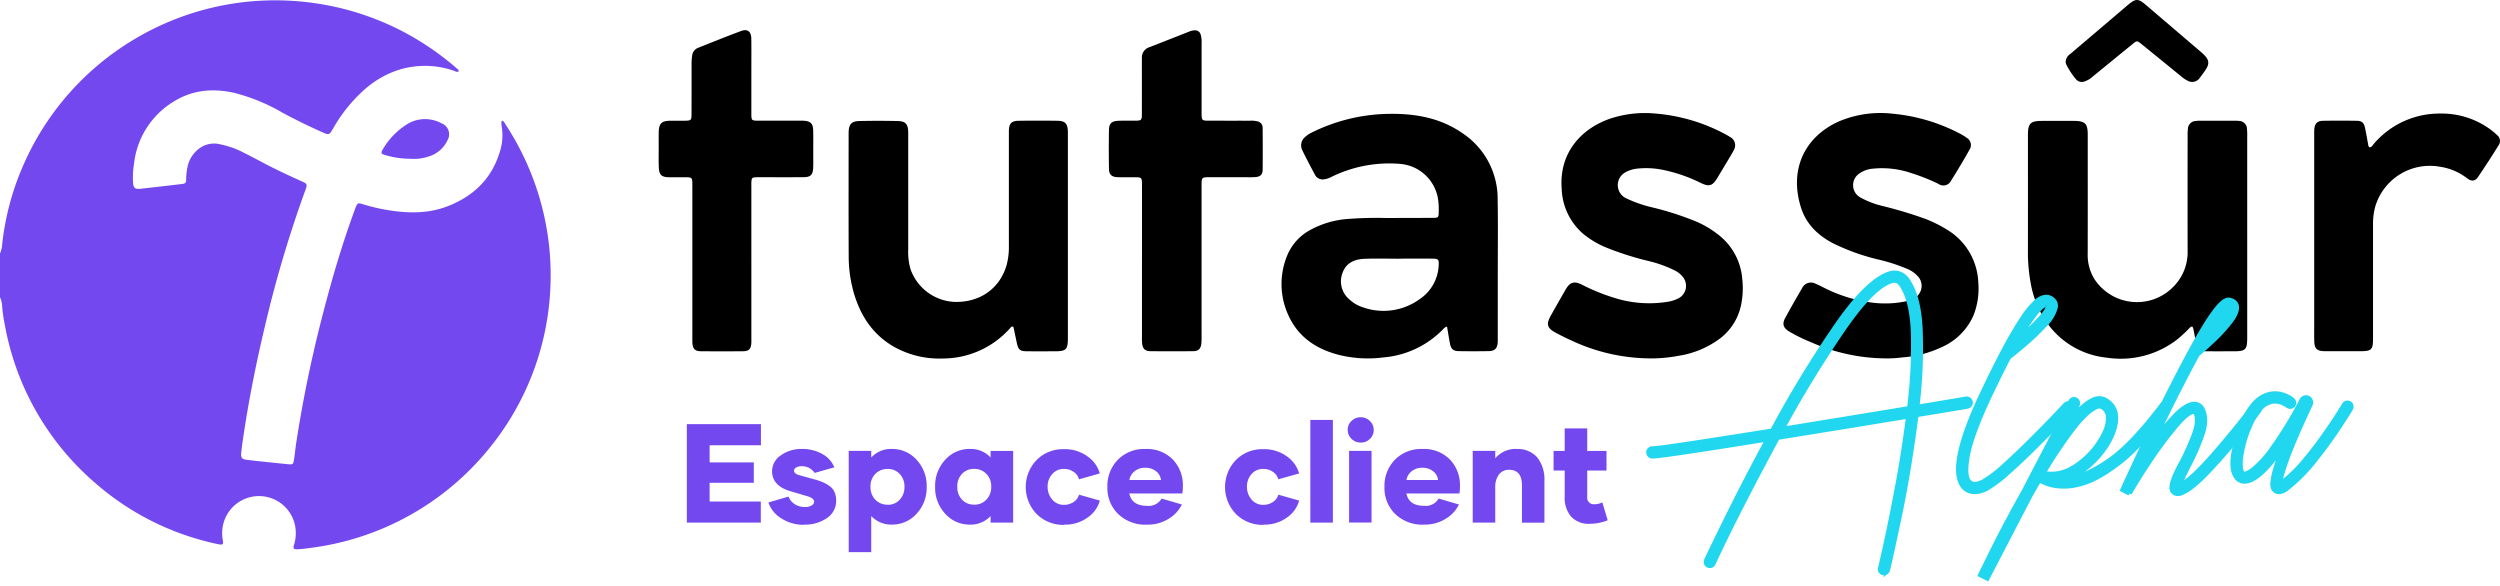 <svg xmlns="http://www.w3.org/2000/svg" width="582.043" height="136.443" viewBox="0 0 582.043 136.443">
    <g id="Groupe_432" transform="translate(17513 24498.037)">
        <path id="Tracé_1077" d="M0,58.973a6.2,6.2,0,0,0,.51-2.194A62.445,62.445,0,0,1,5.439,38.393,63.767,63.767,0,0,1,31.6,8.9,63.9,63.9,0,0,1,69.513.262,64.187,64.187,0,0,1,93.082,6.924a65.1,65.1,0,0,1,13.343,9.025.762.762,0,0,1,.371.647c-.461.227-.868-.093-1.277-.224a20.511,20.511,0,0,0-14.8.644,22.918,22.918,0,0,0-6.233,4.126,35.908,35.908,0,0,0-6.932,8.722c-.92,1.577-.947,1.577-2.653.813q-4.659-2.08-9.151-4.495a43.314,43.314,0,0,0-11.372-4.645c-4.9-1.059-9.568-.641-13.916,2.05a19.367,19.367,0,0,0-9.243,14.377,21.115,21.115,0,0,0-.259,4.233c.085,1.561.382,1.859,1.891,1.692,3.1-.341,6.19-.7,9.282-1.067,1.105-.131,1.2-.207,1.209-1.31a14.6,14.6,0,0,1,.338-2.806,7.118,7.118,0,0,1,3.068-4.435,5.825,5.825,0,0,1,4.637-.688,20.088,20.088,0,0,1,5.193,1.834c1.651.813,3.272,1.689,4.9,2.544,2.885,1.515,5.835,2.9,8.81,4.227,1.217.543,1.3.69.846,1.924a277.994,277.994,0,0,0-9.473,31.876c-2.1,8.815-3.864,17.7-5.163,26.672-.12.841-.232,1.684-.317,2.527-.139,1.4.071,1.678,1.463,1.848,1.872.224,3.75.415,5.627.614,1.266.134,2.535.259,3.8.385,1.073.1,1.206.033,1.378-1.062.2-1.3.325-2.623.521-3.927a296.82,296.82,0,0,1,6.332-30.481c2.093-8.092,4.468-16.1,7.358-23.942.065-.18.12-.36.2-.529.377-.835.513-.928,1.419-.652A45.642,45.642,0,0,0,90.2,48.854c4.721.783,9.432.884,13.97-.868,5.854-2.254,10.114-6.181,12.065-12.284a12.538,12.538,0,0,0,.57-6.277,6.5,6.5,0,0,1-.065-1.13c0-.065.093-.139.158-.229.464.117.6.559.821.89a63.995,63.995,0,0,1,10.33,39.569,63.547,63.547,0,0,1-14.481,36.223,63.87,63.87,0,0,1-41.854,22.84,19.528,19.528,0,0,1-2.677.248c-.655-.014-.835-.281-.625-.9a8.9,8.9,0,0,0,.453-2.923,8.566,8.566,0,0,0-16.9-1.976,8.768,8.768,0,0,0-.1,3.643c.188,1.043.022,1.184-1.032.977-1.2-.237-2.4-.529-3.583-.854a62.748,62.748,0,0,1-24.819-13.173A63.366,63.366,0,0,1,1.119,75.564a36.327,36.327,0,0,1-.628-4.342A5.082,5.082,0,0,0,0,69.169Z" transform="translate(-17513 -24497.992)" fill="#7448ef"/>
        <path id="Tracé_1078" d="M147.854,59.243a1.637,1.637,0,0,0-.89.6,21.882,21.882,0,0,1-13.9,6.577,28.047,28.047,0,0,1-10.534-.625c-5.123-1.354-9.243-4.083-11.53-9.028a17.363,17.363,0,0,1-.311-14.17,11.894,11.894,0,0,1,5.469-5.922,21.5,21.5,0,0,1,8.357-2.473,90.859,90.859,0,0,1,9.481-.232c3.5-.033,6.992-.019,10.488-.038,1.362-.008,1.427-.079,1.441-1.457a15.2,15.2,0,0,0-.21-3.239,9.735,9.735,0,0,0-8.87-7.879A30.523,30.523,0,0,0,120.9,24.417a4.735,4.735,0,0,1-1.6.532,2.008,2.008,0,0,1-2.167-1.012c-1.021-1.916-2.044-3.832-2.986-5.786a2.51,2.51,0,0,1,.609-2.988,6.148,6.148,0,0,1,1.506-1.045,41.537,41.537,0,0,1,17.42-4.386c6.345-.177,12.453.775,17.8,4.508a18.276,18.276,0,0,1,8.163,15.392c.109,6.277.027,12.557.027,18.834V61.779c0,.379.011.756-.011,1.133-.079,1.365-.663,2.014-2.017,2.041-2.361.049-4.724.041-7.085.005-1.247-.019-1.766-.5-2.014-1.758-.251-1.285-.45-2.582-.685-3.957M136.741,43.423v.019c-2.74,0-5.483-.09-8.217.03-2.252.1-4.216,1-5,3.291a5.469,5.469,0,0,0,1.632,6.179,8.205,8.205,0,0,0,3.032,1.782,14.335,14.335,0,0,0,13.343-1.9,9.948,9.948,0,0,0,4.372-7.6c.123-1.673-.014-1.793-1.651-1.8-2.505-.008-5.008,0-7.51,0" transform="translate(-17323.967 -24481.246)"/>
        <path id="Tracé_1079" d="M224.057,37.177q0,11.818,0,23.64c0,2.8-.377,3.166-3.2,3.168-1.984,0-3.968.005-5.949,0-2.137-.008-2.434-.257-2.83-2.309-.188-.972-.355-1.949-.565-2.917-.134-.611-.39-.69-.851-.235a30.757,30.757,0,0,1-2.9,2.7,21.5,21.5,0,0,1-16.4,4.244,19.4,19.4,0,0,1-12.851-6.73,22.915,22.915,0,0,1-4.923-10.979A38.483,38.483,0,0,1,173,40.711c.019-9.058.005-18.119.008-27.176,0-2.576.576-3.171,3.149-3.19,2.549-.022,5.1-.005,7.647,0a7.5,7.5,0,0,1,.991.049c1.449.2,1.957.72,2.093,2.2.052.562.041,1.13.041,1.7,0,8.965.014,17.93-.008,26.9a10.7,10.7,0,0,0,1.539,5.936,11.819,11.819,0,0,0,17.881,2.328,11.436,11.436,0,0,0,3.843-8.8q-.025-13.378,0-26.753a12.077,12.077,0,0,1,.063-1.695,1.891,1.891,0,0,1,1.82-1.845,5.967,5.967,0,0,1,.988-.057q4.11-.008,8.217,0a5.838,5.838,0,0,1,.846.041,1.9,1.9,0,0,1,1.889,1.924,14.644,14.644,0,0,1,.049,1.7q0,11.606,0,23.214" transform="translate(-17213.867 -24480.234)"/>
        <path id="Tracé_1080" d="M110.6,58.221c-.39-.005-.538.327-.756.559a20.982,20.982,0,0,1-15.458,6.891,21.567,21.567,0,0,1-11.79-2.942c-4.615-2.781-7.349-6.956-8.889-12a31.107,31.107,0,0,1-1.288-8.938c-.046-9.437-.016-18.877-.016-28.317,0-.142,0-.284,0-.426.049-1.91.647-2.628,2.516-2.666q4.462-.1,8.924.005c1.837.044,2.38.707,2.432,2.579.011.423,0,.849,0,1.272q0,13.03,0,26.055a14.493,14.493,0,0,0,.549,4.615A11.427,11.427,0,0,0,96.984,52.49c5.925.2,10.619-3.081,12.2-8.567a16.069,16.069,0,0,0,.527-4.481q0-12.817,0-25.629c0-.377,0-.756,0-1.133.033-1.708.576-2.331,2.284-2.355,3.021-.046,6.045-.041,9.066,0,1.744.022,2.322.671,2.383,2.453.011.33.005.66.005.991V60.775c0,2.89-.336,3.218-3.275,3.218-2.08,0-4.156.014-6.236-.005-1.673-.016-2.02-.319-2.383-1.984-.259-1.2-.5-2.4-.759-3.6-.016-.071-.131-.123-.2-.186" transform="translate(-17387.828 -24480.242)"/>
        <path id="Tracé_1081" d="M175.949,66.746a43.363,43.363,0,0,1-17.382-3.763,37.89,37.89,0,0,1-5.082-2.486c-1.4-.854-1.7-1.768-.917-3.2q1.891-3.48,3.916-6.891a2.254,2.254,0,0,1,3.152-1.029c.614.235,1.2.546,1.793.841a34.336,34.336,0,0,0,11.432,3.553,23.844,23.844,0,0,0,7.612-.278,10.964,10.964,0,0,0,1.744-.576,3.283,3.283,0,0,0,1.122-5.385,6.812,6.812,0,0,0-2.445-1.648,40.8,40.8,0,0,0-6.315-2.074A50.138,50.138,0,0,1,163.785,40c-3.529-1.823-6.285-4.421-7.527-8.264-2.814-8.7.611-16.424,8.673-20.108A24.73,24.73,0,0,1,177.4,9.765a42.032,42.032,0,0,1,15.665,4.569,11.222,11.222,0,0,1,1.692,1.026,1.959,1.959,0,0,1,.68,2.841c-1.37,2.421-2.789,4.82-4.279,7.169a1.97,1.97,0,0,1-2.934.745,46.4,46.4,0,0,0-6.446-2.549,21.094,21.094,0,0,0-8.788-.993,6.3,6.3,0,0,0-3.046,1.045,3.26,3.26,0,0,0,.2,5.712,20.119,20.119,0,0,0,4.871,1.886,98.606,98.606,0,0,1,10.163,3.048,30.923,30.923,0,0,1,5.063,2.519,15.012,15.012,0,0,1,7.262,12.292,16.889,16.889,0,0,1-1.165,7.767,14.428,14.428,0,0,1-7.516,7.36,25.385,25.385,0,0,1-8.861,2.3,27.732,27.732,0,0,1-4.015.246" transform="translate(-17249.922 -24481.344)"/>
        <path id="Tracé_1082" d="M155.536,66.749a43.684,43.684,0,0,1-18.129-4.219c-1.165-.519-2.3-1.092-3.431-1.687-2.129-1.124-2.4-2-1.247-4.072,1.124-2.02,2.276-4.025,3.425-6.031.993-1.728,1.976-2.058,3.75-1.179a47.24,47.24,0,0,0,8.272,3.3,26.925,26.925,0,0,0,11.629.729,8.453,8.453,0,0,0,2.432-.726,3.266,3.266,0,0,0,1.176-5.123,5.362,5.362,0,0,0-1.872-1.479A28.728,28.728,0,0,0,155.56,44.1a69.5,69.5,0,0,1-9.841-3.117,20.636,20.636,0,0,1-5.679-3.417,14.472,14.472,0,0,1-4.787-10.237c-.663-8.5,4.585-13.929,10.851-16.244a25.561,25.561,0,0,1,11.02-1.332,41.44,41.44,0,0,1,16.053,4.716,12.973,12.973,0,0,1,1.225.707,2.186,2.186,0,0,1,.876,3.16c-.161.341-.355.666-.546.991q-1.6,2.673-3.2,5.344c-1.179,1.949-1.91,2.189-3.938,1.217a35.655,35.655,0,0,0-9.364-3.144,19.529,19.529,0,0,0-5.778-.131,7.352,7.352,0,0,0-2.273.761,3.4,3.4,0,0,0-.153,5.988A29.579,29.579,0,0,0,156,31.516a69.153,69.153,0,0,1,10.638,3.406,22.694,22.694,0,0,1,5.532,3.4,14.375,14.375,0,0,1,5.117,9.926,19.235,19.235,0,0,1-.267,6.048,13.131,13.131,0,0,1-4.833,7.764,21.59,21.59,0,0,1-9.691,4.08,34.289,34.289,0,0,1-6.962.614" transform="translate(-17284.662 -24481.348)"/>
        <path id="Tracé_1083" d="M102.322,56.522q0-8.92,0-17.837c0-1.88-.016-1.889-1.891-1.894-1.274-.005-2.549.027-3.823-.019-1.318-.044-1.949-.6-1.973-1.908q-.086-4.6,0-9.2c.025-1.367.658-1.94,2.058-2.011,1.272-.066,2.549-.022,3.823-.03,1.722-.011,1.771-.049,1.777-1.728q.012-5.8,0-11.607c0-.426.005-.851.008-1.274a2.481,2.481,0,0,1,1.719-2.494q4.687-1.818,9.358-3.673a3.368,3.368,0,0,1,1.242-.257,1.321,1.321,0,0,1,1.373,1A6.113,6.113,0,0,1,116.2,5.55q0,7.786,0,15.572c0,.377-.011.756,0,1.133.046,1.225.153,1.356,1.425,1.362,3.308.016,6.613.005,9.918.008a5.276,5.276,0,0,1,1.547.131,1.513,1.513,0,0,1,1.321,1.6q.053,4.88,0,9.767c-.014,1.029-.535,1.515-1.6,1.621a19.174,19.174,0,0,1-1.981.038q-4.323,0-8.643,0c-1.992,0-1.995,0-1.995,2.06q0,17.341,0,34.682a17.124,17.124,0,0,1-.049,1.981c-.147,1.255-.68,1.771-1.938,1.782q-4.957.045-9.918,0c-1.253-.014-1.79-.559-1.929-1.8a13.431,13.431,0,0,1-.041-1.556q0-8.7,0-17.412" transform="translate(-17349.447 -24493.561)"/>
        <path id="Tracé_1084" d="M77.773,56.7V74.25c0,.423.016.851-.016,1.272-.1,1.277-.579,1.785-1.88,1.8q-4.957.049-9.915,0c-1.324-.016-1.834-.587-1.916-1.938-.027-.469-.014-.942-.014-1.414q0-17.623,0-35.249c0-1.894-.005-1.9-1.842-1.9-1.179-.005-2.361.008-3.54-.005-1.8-.025-2.358-.535-2.429-2.361-.057-1.509-.019-3.021-.022-4.53,0-1.179-.016-2.361.005-3.54.041-2.1.639-2.7,2.713-2.726,1.182-.016,2.361.014,3.542-.011,1.228-.025,1.375-.156,1.381-1.414.019-3.87.008-7.74.011-11.607a13.719,13.719,0,0,1,.134-2.115,2.179,2.179,0,0,1,1.381-1.829C68.7,5.357,72.028,4.014,75.39,2.767c1.5-.557,2.344.115,2.369,1.774.038,2.549.014,5.1.014,7.644,0,3.256-.005,6.512,0,9.767,0,1.648.041,1.689,1.646,1.692,3.07.011,6.138,0,9.208.005.377,0,.756-.008,1.133,0,1.8.063,2.383.614,2.413,2.393.03,1.747.011,3.493.008,5.237,0,1.133.03,2.268-.019,3.4-.068,1.567-.622,2.11-2.2,2.123-3.3.025-6.61.008-9.918.008-.377,0-.756-.011-1.133.008-.991.052-1.086.15-1.135,1.19-.016.377-.005.756-.005,1.133V56.7" transform="translate(-17415.842 -24493.586)"/>
        <path id="Tracé_1085" d="M210.374,17.57c.516-.09.69-.581,1-.914a20.125,20.125,0,0,1,15.392-6.967,19.115,19.115,0,0,1,12.246,4.135,11.754,11.754,0,0,1,.955.846,1.737,1.737,0,0,1,.379,2.423c-1.542,2.486-3.128,4.948-4.776,7.363-.688,1.013-1.547,1.073-2.574.278a13.473,13.473,0,0,0-6.181-2.645A13.267,13.267,0,0,0,211.7,31.142a14.9,14.9,0,0,0-.576,4.337q0,13.239,0,26.478c0,2.756-.308,3.059-3.109,3.062-2.694,0-5.385.008-8.078-.008-1.9-.011-2.462-.554-2.5-2.429-.03-1.463-.008-2.926-.008-4.391V14.857c0-.521-.019-1.04.027-1.556.115-1.285.688-1.9,1.995-1.927,2.645-.049,5.289-.044,7.934,0,1.146.022,1.6.45,1.856,1.583.278,1.239.48,2.5.718,3.753.06.311.033.671.418.857" transform="translate(-17171.641 -24481.287)"/>
        <path id="Tracé_1086" d="M176.219,14.421a2.333,2.333,0,0,1,1.092-1.864c1.968-1.689,3.952-3.365,5.928-5.046l6.9-5.87c.251-.213.5-.434.756-.641,1.673-1.351,2.257-1.34,3.924.085q6.46,5.514,12.914,11.031c.142.123.284.248.423.377,1.55,1.427,1.657,2.344.456,4.045-.379.54-.759,1.083-1.176,1.6a2.11,2.11,0,0,1-2.767.677,6.473,6.473,0,0,1-1.526-1.018q-4.609-3.754-9.227-7.5c-1.081-.873-1.094-.876-2.142-.022q-4.609,3.754-9.208,7.519a5.412,5.412,0,0,1-1.927,1.16,1.779,1.779,0,0,1-1.96-.437,17.507,17.507,0,0,1-2.331-3.531,1.977,1.977,0,0,1-.128-.559" transform="translate(-17208.299 -24498.037)"/>
        <path id="Tracé_1087" d="M39.386,19.4a20.786,20.786,0,0,1-5.939-.851c-1-.248-1.124-.529-.587-1.37a16.933,16.933,0,0,1,5.895-5.982,8.005,8.005,0,0,1,7.737-.074,2.746,2.746,0,0,1,1.384,4.02,6.934,6.934,0,0,1-4.257,3.687,10.469,10.469,0,0,1-4.233.57" transform="translate(-17456.725 -24480.469)" fill="#7448ef"/>
        <path id="Tracé_1088" d="M63.9,41.107v3.982H74.185v4.749H63.9V54.2H75.814v4.91H58.593V36.181H75.847v4.926Z" transform="translate(-17411.686 -24435.477)" fill="#7448ef"/>
        <path id="Tracé_1089" d="M73.9,55.957a9.48,9.48,0,0,1-5.39-1.534,6.865,6.865,0,0,1-2.958-3.662l4.669-1.375a3.776,3.776,0,0,0,1.441,1.758,4.292,4.292,0,0,0,2.429.671,2.848,2.848,0,0,0,1.52-.366,1.027,1.027,0,0,0,.576-.865c0-.543-.527-.974-1.566-1.28l-4-1.182Q66.4,46.848,66.4,43.468a4.438,4.438,0,0,1,2.047-3.679A8.083,8.083,0,0,1,73.343,38.3a9.418,9.418,0,0,1,4.716,1.152,6.3,6.3,0,0,1,2.846,3.119l-4.588,1.31a3.555,3.555,0,0,0-3.024-1.567,2.582,2.582,0,0,0-1.247.287.841.841,0,0,0-.527.737c0,.431.319.767.961.991L76.334,45.4a13.964,13.964,0,0,1,1.919.655,8.474,8.474,0,0,1,1.534.879,3.406,3.406,0,0,1,1.152,1.408,4.911,4.911,0,0,1,.385,2.014,4.763,4.763,0,0,1-2.08,3.982,8.742,8.742,0,0,1-5.374,1.566Z" transform="translate(-17399.65 -24431.811)" fill="#7448ef"/>
        <path id="Tracé_1090" d="M82.444,38.312A7.569,7.569,0,0,1,88.2,40.823a8.858,8.858,0,0,1,2.35,6.285,8.862,8.862,0,0,1-2.35,6.285,7.582,7.582,0,0,1-5.758,2.524,6.344,6.344,0,0,1-4.8-2v8.411H72.4V38.76h5.245V40.3a6.253,6.253,0,0,1,4.811-2ZM81.47,51.3a3.655,3.655,0,0,0,2.8-1.168,4.231,4.231,0,0,0,1.105-3.021,4.131,4.131,0,0,0-1.105-2.991,3.7,3.7,0,0,0-2.8-1.152,3.861,3.861,0,0,0-2.879,1.152,4.084,4.084,0,0,0-1.119,2.991,4.14,4.14,0,0,0,1.135,3.021,3.851,3.851,0,0,0,2.879,1.152Z" transform="translate(-17387.805 -24431.82)" fill="#7448ef"/>
        <path id="Tracé_1091" d="M87.88,55.919a7.569,7.569,0,0,1-5.756-2.527,8.851,8.851,0,0,1-2.35-6.282,8.858,8.858,0,0,1,2.35-6.285A7.579,7.579,0,0,1,87.88,38.3a6.255,6.255,0,0,1,4.814,2V38.761H97.94V55.455H92.695V53.921a6.35,6.35,0,0,1-4.8,2Zm.944-4.637A3.813,3.813,0,0,0,91.7,50.114a4.194,4.194,0,0,0,1.135-3.021A4.1,4.1,0,0,0,91.7,44.1a3.85,3.85,0,0,0-2.863-1.152,3.71,3.71,0,0,0-2.8,1.152,4.141,4.141,0,0,0-1.1,2.991,4.188,4.188,0,0,0,1.1,3.021,3.7,3.7,0,0,0,2.8,1.152Z" transform="translate(-17375.061 -24431.818)" fill="#7448ef"/>
        <path id="Tracé_1092" d="M96.458,55.942a8.754,8.754,0,0,1-6.413-2.527,9.062,9.062,0,0,1-.016-12.568A8.6,8.6,0,0,1,96.36,38.32a8.947,8.947,0,0,1,5.6,1.728,7.1,7.1,0,0,1,2.784,3.916L99.9,45.339a2.9,2.9,0,0,0-1.187-1.695,3.712,3.712,0,0,0-2.3-.72,3.486,3.486,0,0,0-2.751,1.2A4.283,4.283,0,0,0,92.6,47.05a4.469,4.469,0,0,0,1.056,2.975,3.424,3.424,0,0,0,2.751,1.247,3.807,3.807,0,0,0,2.3-.7,2.923,2.923,0,0,0,1.2-1.662l4.847,1.375A6.977,6.977,0,0,1,102,54.168a8.84,8.84,0,0,1-5.532,1.711Z" transform="translate(-17361.695 -24431.779)" fill="#7448ef"/>
        <path id="Tracé_1093" d="M103.648,55.925a9.161,9.161,0,0,1-6.637-2.448,8.408,8.408,0,0,1-2.541-6.348A8.67,8.67,0,0,1,96.915,40.8a8.548,8.548,0,0,1,6.4-2.494,8.43,8.43,0,0,1,6.381,2.445,8.578,8.578,0,0,1,2.35,6.19,10.623,10.623,0,0,1-.128,1.725H99.571q.6,2.882,4.173,2.879a3.481,3.481,0,0,0,3.343-1.695l4.716,1.375a7.76,7.76,0,0,1-2.942,3.245,9.129,9.129,0,0,1-5.2,1.441Zm3.294-10.4a2.94,2.94,0,0,0-1.119-2.014,3.836,3.836,0,0,0-2.544-.832,3.776,3.776,0,0,0-2.527.849,3.289,3.289,0,0,0-1.165,2Z" transform="translate(-17349.65 -24431.809)" fill="#7448ef"/>
        <path id="Tracé_1094" d="M113.461,55.942a8.758,8.758,0,0,1-6.413-2.527,9.058,9.058,0,0,1-.014-12.568,8.592,8.592,0,0,1,6.332-2.527,8.947,8.947,0,0,1,5.6,1.728,7.1,7.1,0,0,1,2.781,3.916L116.9,45.339a2.9,2.9,0,0,0-1.184-1.695,3.72,3.72,0,0,0-2.3-.72,3.476,3.476,0,0,0-2.748,1.2,4.269,4.269,0,0,0-1.056,2.926,4.455,4.455,0,0,0,1.056,2.975,3.414,3.414,0,0,0,2.748,1.247,3.816,3.816,0,0,0,2.3-.7,2.936,2.936,0,0,0,1.2-1.662l4.844,1.375a6.985,6.985,0,0,1-2.751,3.886,8.846,8.846,0,0,1-5.532,1.711Z" transform="translate(-17332.297 -24431.779)" fill="#7448ef"/>
        <rect id="Rectangle_411" width="5.245" height="23.907" transform="translate(-17207.93 -24400.27)" fill="#7448ef"/>
        <path id="Tracé_1095" d="M117.979,41.482a2.938,2.938,0,0,1-2.129-.865,2.823,2.823,0,0,1-.879-2.11,2.733,2.733,0,0,1,.9-2.063,2.989,2.989,0,0,1,2.126-.849,2.938,2.938,0,0,1,2.129.865,2.8,2.8,0,0,1,.9,2.063,2.833,2.833,0,0,1-.879,2.11,2.935,2.935,0,0,1-2.129.862Zm-2.688,1.935h5.229V60.111h-5.229Z" transform="translate(-17314.201 -24436.49)" fill="#7448ef"/>
        <path id="Tracé_1096" d="M127.285,55.925a9.161,9.161,0,0,1-6.637-2.448,8.408,8.408,0,0,1-2.541-6.348,8.67,8.67,0,0,1,2.445-6.332,8.548,8.548,0,0,1,6.4-2.494,8.43,8.43,0,0,1,6.381,2.445,8.578,8.578,0,0,1,2.35,6.19,10.627,10.627,0,0,1-.128,1.725H123.208q.6,2.882,4.173,2.879a3.481,3.481,0,0,0,3.343-1.695l4.716,1.375a7.76,7.76,0,0,1-2.942,3.245,9.129,9.129,0,0,1-5.2,1.441Zm3.294-10.4a2.94,2.94,0,0,0-1.119-2.014,3.836,3.836,0,0,0-2.544-.832,3.776,3.776,0,0,0-2.527.849,3.289,3.289,0,0,0-1.165,2Z" transform="translate(-17308.779 -24431.809)" fill="#7448ef"/>
        <path id="Tracé_1097" d="M135.821,38.329a5.95,5.95,0,0,1,4.88,2,8.3,8.3,0,0,1,1.629,5.423V55.47H137.1V46.789c0-2.415-.993-3.63-2.988-3.63a2.832,2.832,0,0,0-2.369,1.1,4.8,4.8,0,0,0-.862,3.038v8.155h-5.245V38.76h5.245v1.728a6.236,6.236,0,0,1,4.94-2.191Z" transform="translate(-17295.762 -24431.82)" fill="#7448ef"/>
        <path id="Tracé_1098" d="M145.133,57.941a11.064,11.064,0,0,1-4.094.816,5.6,5.6,0,0,1-4.429-1.678,6.729,6.729,0,0,1-1.487-4.623V46.364h-2.59V41.79h2.59V36.545h5.245V41.79h4.492v4.574h-4.492v6.091A1.532,1.532,0,0,0,142.1,54.2a3.747,3.747,0,0,0,1.774-.431Z" transform="translate(-17283.836 -24434.848)" fill="#7448ef"/>
        <path id="Tracé_1099" d="M201.119,60.764q-13.767,2.26-30.4,4.951-9.649,17.885-14.95,29.319a.922.922,0,0,1-.527.478.862.862,0,0,1-.7-.049.928.928,0,0,1-.478-.516.993.993,0,0,1,.025-.718q1.109-2.387,4.951-10.188t9.3-17.949q-10.4,1.682-17.988,2.825t-8.793,1.143a.875.875,0,0,1-.666-.276.9.9,0,0,1-.265-.652.916.916,0,0,1,.265-.655.885.885,0,0,1,.666-.276q1.13,0,8.957-1.182t18.956-2.964a255.348,255.348,0,0,1,15.01-24.608Q192.1,28.5,197.35,27.324a3.692,3.692,0,0,1,3.441,1.433q2.841,3.791,3.2,11.883a112.51,112.51,0,0,1-.767,17.889q6.206-1.032,11.356-1.91a.97.97,0,0,1,.7.164.918.918,0,0,1,.377.617.935.935,0,0,1-.753,1.053q-1.531.278-11.883,1.984-1.736,13.419-3.982,24.008t-2.677,12.1a.911.911,0,0,1-.328.5.857.857,0,0,1-.551.2.959.959,0,0,1-.227-.025,1.061,1.061,0,0,1-.579-.439.837.837,0,0,1-.1-.69q.1-.328,1.245-5.466t2.65-13.1q1.511-7.962,2.639-16.757m-3.542-31.606q-4.348.978-11.356,11.056a265.543,265.543,0,0,0-14.371,23.44q14.925-2.411,29.5-4.825a115.648,115.648,0,0,0,.892-17.5q-.266-7.876-2.876-11.419a1.816,1.816,0,0,0-1.785-.753" transform="translate(-17269.854 -24461.838)" fill="#20d7ef" stroke="#20d7ef" stroke-width="1"/>
        <path id="Tracé_1100" d="M168.458,73.828q-4.171-4.245,4.02-21.683,2.714-5.727,4.8-9.7a1.1,1.1,0,0,0,.076-.126,86.388,86.388,0,0,1,4.71-8.089,19.513,19.513,0,0,1,3.128-3.783,3.961,3.961,0,0,1,2.036-1.067,2.195,2.195,0,0,1,.993.087,2.5,2.5,0,0,1,1.116.767,1.577,1.577,0,0,1,.341.576,2.113,2.113,0,0,1,.087.906,8.8,8.8,0,0,1-2.489,4.159,53.463,53.463,0,0,1-4.71,4.522q-2.5,2.121-3.706,3.027-2.035,3.893-4.7,9.5-4.172,8.994-4.951,13.73t.554,5.84a1.767,1.767,0,0,0,1.583.39,5.344,5.344,0,0,0,1.531-.54,29.087,29.087,0,0,0,4.975-3.818q3.091-2.792,6.307-6.007T189.6,56.97q2.223-2.337,2.374-2.514a.943.943,0,0,1,.641-.289.97.97,0,0,1,.666.24.938.938,0,0,1,.287.652.891.891,0,0,1-.237.655q-.3.352-2.6,2.762T185.2,64.1q-3.23,3.218-6.356,6.007a30.733,30.733,0,0,1-5.087,3.867,6.311,6.311,0,0,1-2.866.805,3.469,3.469,0,0,1-2.437-.955m19.019-42.585q-.7,0-2.186,1.708a44.55,44.55,0,0,0-4.069,6.154,55.437,55.437,0,0,0,5-4.836c1.255-1.414,1.826-2.358,1.708-2.825a1.048,1.048,0,0,0-.216-.177.33.33,0,0,0-.161-.049.185.185,0,0,0-.076.025" transform="translate(-17224.152 -24458.271)" fill="#20d7ef" stroke="#20d7ef" stroke-width="1"/>
        <path id="Tracé_1101" d="M168.928,79.139q.377-.831,3.179-6.457t6.946-13.015l10.906-20.954a.881.881,0,0,1,.527-.464.911.911,0,0,1,.7.063.959.959,0,0,1,.464.554.891.891,0,0,1-.063.7l-2.009,3.87q3.316-4.171,5.9-5.2a3.1,3.1,0,0,1,2.486.074q4,2.161,1.809,7.964a19.634,19.634,0,0,1-3.881,5.843,18.762,18.762,0,0,1-6.042,4.383q3.594-.274,8.968-3.957t12.412-13a.931.931,0,0,1,.617-.377.946.946,0,0,1,.69.177.989.989,0,0,1,.363.614.9.9,0,0,1-.161.69q-6.357,8.47-11.52,12.437t-9.02,4.9a13.327,13.327,0,0,1-6.258.317,9.61,9.61,0,0,1-3.229-1.269q-1.077,1.834-2.134,3.692l-10,19.246ZM196.088,40q-2.313.929-5.578,5.188A108.921,108.921,0,0,0,183.676,55.4q4.4.9,8.542-2.423a19.006,19.006,0,0,0,5.854-7.4,8.08,8.08,0,0,0,.641-2.991,2.753,2.753,0,0,0-1.545-2.612,1.427,1.427,0,0,0-1.081.025" transform="translate(-17220.904 -24443.305)" fill="#20d7ef" stroke="#20d7ef" stroke-width="1"/>
        <path id="Tracé_1102" d="M182.721,74.714l-1.659-.854q.176-.426,3.253-7.06t7.325-15.2q2.861-5.653,4.972-9.546t3.619-6.332a41.347,41.347,0,0,1,2.538-3.744,10.716,10.716,0,0,1,1.695-1.809,2.5,2.5,0,0,1,1.081-.551,1.285,1.285,0,0,1,.69.074,2.041,2.041,0,0,1,1.094.641,1.73,1.73,0,0,1,.363.742q.2,1.429-1.419,3.567a35.671,35.671,0,0,1-3.843,4.246Q200.2,41,198.572,42.331q-4.7,8.617-10.275,20.351a51.5,51.5,0,0,1,5.038-6.132q2.5-2.563,4.358-2.713a2.129,2.129,0,0,1,1.935,1.081q1.33,2.411.014,6.154a53.578,53.578,0,0,1-3.229,7.339q-.606,1.179-1.182,2.41a14.562,14.562,0,0,0-.8,2.011q2.71-1.384,7.775-7.172t9.183-11.268a.909.909,0,0,1,.614-.377.909.909,0,0,1,1.043.791.957.957,0,0,1-.175.69q-.856,1.179-4.309,5.5t-7.437,8.556q-3.983,4.233-6.471,5.136a2.263,2.263,0,0,1-.628.1,1.4,1.4,0,0,1-.753-.139,1.371,1.371,0,0,1-.453-.363q-1.13-1.208,1.935-6.708a58.924,58.924,0,0,0,2.9-6.419q1.322-3.43.415-5.264a.537.537,0,0,0-.175-.188.4.4,0,0,0-.177-.038q-1.38.049-4.055,3.179a85.67,85.67,0,0,0-5.627,7.461q-2.956,4.335-5.314,8.4M201.563,37.1a37.83,37.83,0,0,0,3.166-3.466,4.32,4.32,0,0,0,1.154-2.137h-.025q-1.257.553-4.3,5.6" transform="translate(-17199.924 -24457.85)" fill="#20d7ef" stroke="#20d7ef" stroke-width="1"/>
        <path id="Tracé_1103" d="M192.205,57.906q-3.77-2.288.579-13.392,2.362-5.776,6.13-6.733a5.717,5.717,0,0,1,2.737-.038,7.569,7.569,0,0,1,1.987.767,3.534,3.534,0,0,1,.8.554.9.9,0,0,1,.341.614,1.008,1.008,0,0,1-.188.69,1.032,1.032,0,0,1-.641.314.9.9,0,0,1-.666-.188c-.033-.033-.232-.158-.592-.377a5.253,5.253,0,0,0-1.419-.551,3.946,3.946,0,0,0-1.935.025q-2.837.729-4.847,5.627a27.148,27.148,0,0,0-2.148,7.953q-.115,2.751.639,3.051.479.327,2.137-.83a24.16,24.16,0,0,0,4.508-4.923,91.748,91.748,0,0,0,6.924-11.356,1.129,1.129,0,0,1,.652-.54,1.192,1.192,0,0,1,.879.063,1.156,1.156,0,0,1,.579.666,1.171,1.171,0,0,1-.052.892q-4.094,8.769-5.6,13.064t-1.433,5.3a2.28,2.28,0,0,0,.377-.251,29.448,29.448,0,0,0,4.937-4.721q2.5-2.939,4.648-5.979t3.48-5.153q1.33-2.108,1.408-2.235a.863.863,0,0,1,.565-.439.942.942,0,0,1,.715.112.908.908,0,0,1,.3,1.258q-.254.5-2.552,4.045t-5.652,7.789a38.335,38.335,0,0,1-6.771,6.834,3.186,3.186,0,0,1-1.785.729,1.492,1.492,0,0,1-1.332-.882,3.047,3.047,0,0,1-.136-1.419,15.549,15.549,0,0,1,.628-3q.565-1.985,1.872-5.3-6.484,9.444-10.076,7.964" transform="translate(-17183.684 -24444.033)" fill="#20d7ef" stroke="#20d7ef" stroke-width="1"/>
        <rect id="Rectangle_412" width="582.042" height="136.443" transform="translate(-17513 -24498.037)" fill="none"/>
    </g>
</svg>